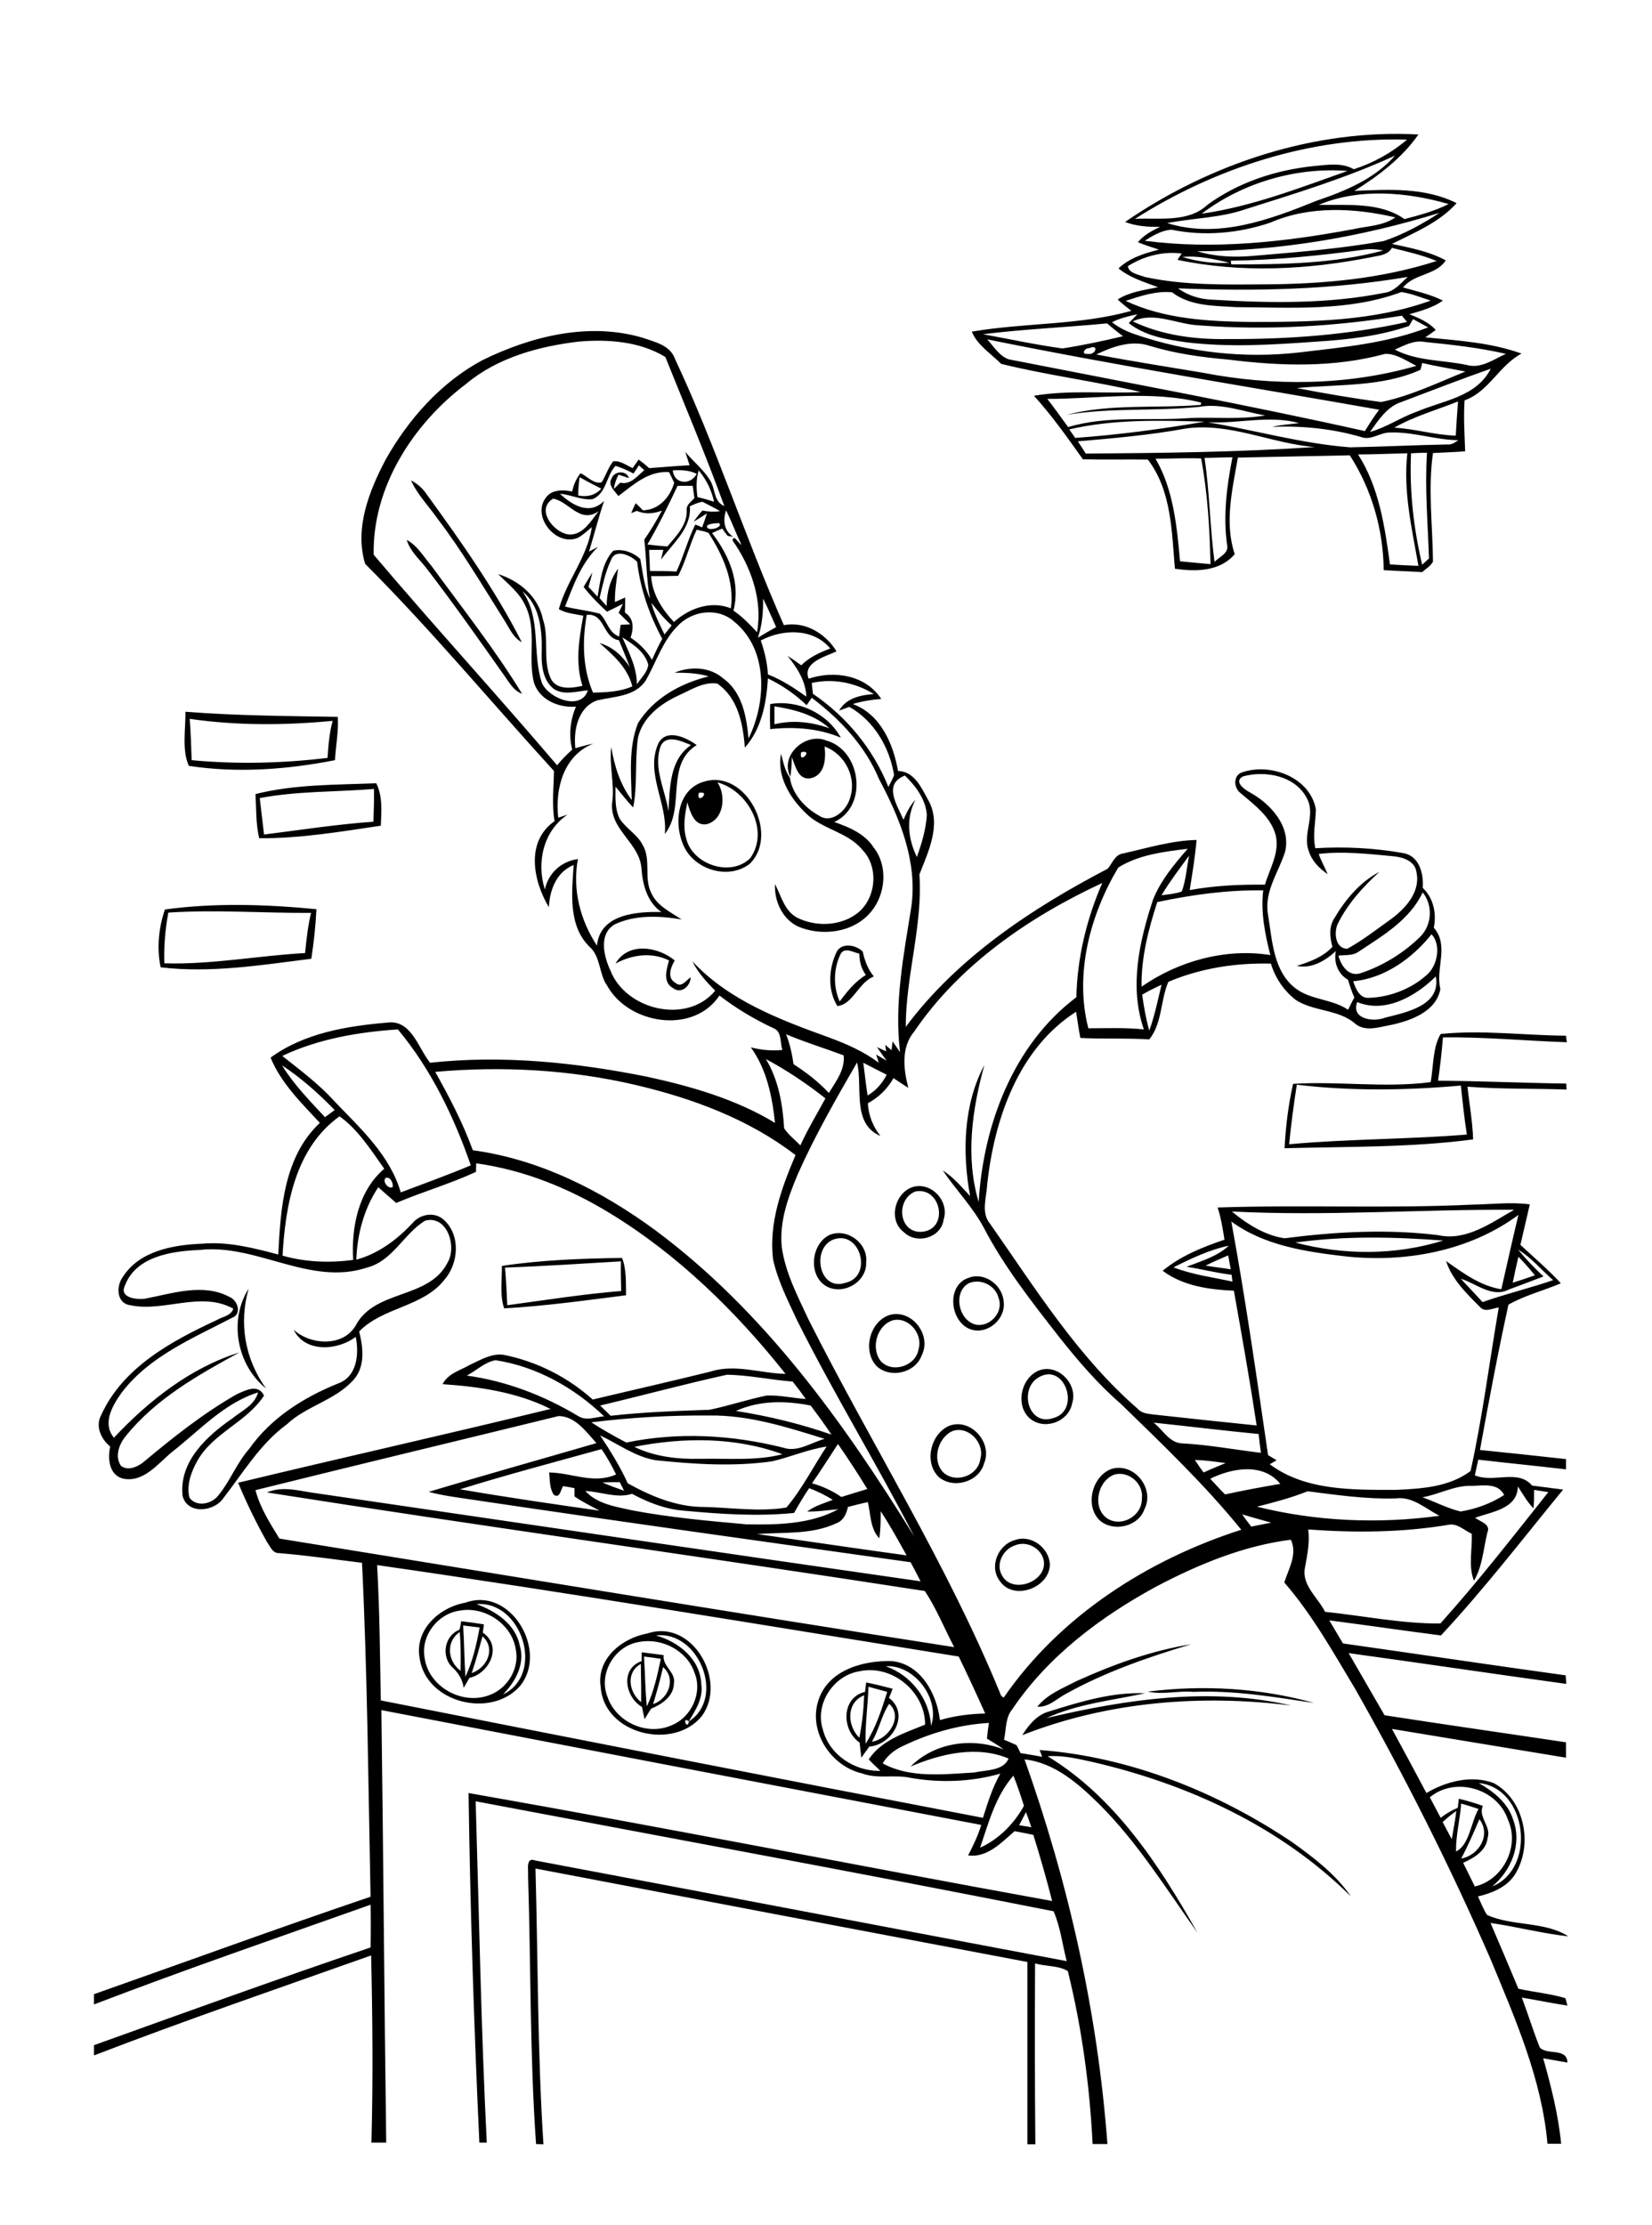 <?xml version="1.0" encoding="utf-8"?>
<!-- Generator: Adobe Illustrator 21.0.2, SVG Export Plug-In . SVG Version: 6.00 Build 0)  -->
<svg version="1.2" baseProfile="tiny" id="Layer_1" xmlns="http://www.w3.org/2000/svg" xmlns:xlink="http://www.w3.org/1999/xlink"
	 x="0px" y="0px" viewBox="0 0 580 781" overflow="scroll" xml:space="preserve">
<path d="M368.6,600.6c10.8-3.4,22.1-6.8,33.4-6.3c-11.6,2.5-23.7,3.7-34.6,8.7c28-6.6,57.5-11,86-4.4c-31.8-4-64.5-1.4-94.5,10.4
	C361.2,605.4,364.1,601.7,368.6,600.6 M403,593.7c19.4-2.4,39.5-1.3,58.4,4c-14-2.1-28.1-4.5-42.4-3.9
	C413.7,593.3,408.2,594.9,403,593.7 M306.1,611.3c5.9-0.9,11.1-8.8,6.1-13.3C309.7,601.5,308.6,607.2,306.1,611.3 M301.7,609.9
	c1-4.9,1.5-9.9,1.7-14.9C297,597.5,297.4,605.7,301.7,609.9 M304.9,592c-0.2,6.7-1.2,13.3-1,20c3.6-5.6,5.6-11.9,7.6-18.2
	C309.3,593.2,307.1,592.6,304.9,592 M304.1,590.5c3.1,0.6,6.2,1.4,9.3,2.2c-0.4,1.1-0.8,2.1-1.3,3.2c7.5,5.7,1.2,16.5-6.9,17.1
	c-0.9,1.3-1.9,2.6-2.8,3.9c-0.2-1.8-0.4-3.6-0.6-5.3c-6.4-4.4-6.5-15.8,1.9-17.8C303.8,593,304,591.3,304.1,590.5 M232.8,585.1
	c-1,4.4-2.2,8.7-3.5,13C234.7,596.3,237.5,589.2,232.8,585.1 M225.1,597.4c0.1-4.5-0.1-8.9-0.1-13.4
	C219.6,586.9,220.8,594.1,225.1,597.4 M226.1,581.4c0.4,5.8,0.4,11.7,1,17.5c2.5-5.3,3.7-11,4.9-16.7
	C230,581.9,228.1,581.6,226.1,581.4 M225.3,579.9c2.6,0.3,5.1,0.7,7.7,1c-0.5,4,4.4,6,3.6,10c-0.1,4.5-4.3,7.3-8,8.8
	c-0.8,1.2-1.5,2.4-2.3,3.7c-0.3-1.4-0.6-2.9-0.9-4.3c-6-3.5-7.7-13.5-0.1-16.1C225.2,582.2,225.3,580.6,225.3,579.9 M378,590
	c12.8-5.8,26.3-10.7,40.2-12.9c-15.1,4.5-30.1,9.7-43.8,17.3c-3.3,1.7-6.2,4.9-10.2,4.6C367.7,594.6,373.2,592.5,378,590
	 M241.9,604.2C239.3,602.1,241.1,607.5,241.9,604.2 M224.3,576.3c-8.6,1.4-14.3,11.2-11,19.3c3,8.8,13.8,13.7,22.3,10
	c7.1-2.7,11.2-11.5,8.2-18.6C241.2,579.3,232.3,574.7,224.3,576.3 M230.3,574c7.9,2.2,15.6,8.3,15.9,17c0.8,5-2,9.2-4.4,13.2
	C254.9,595.9,245.3,572.2,230.3,574 M227.3,573.3c15.8-5.3,28.2,16.7,19.1,29c-10,12.3-34.4,6.3-35.5-10.2
	C209.3,582.2,218.4,574.9,227.3,573.3 M169.4,574.3c-1.2,4.3-2.3,8.6-3.8,12.9C171,585.4,174.2,578.6,169.4,574.3 M161.7,586.4
	c0.1-4.5,0.1-9.1-0.3-13.6C156.4,576.2,157.2,583.1,161.7,586.4 M162.6,570.5c0.4,6,0.4,12,0.8,18c2.6-5.5,3.9-11.4,5-17.3
	C166.5,571,164.5,570.7,162.6,570.5 M161.9,569c2.7,0.3,5.3,0.7,8,1.1c-0.1,0.7-0.3,2.2-0.4,2.9c7,4.7,2.4,14.3-4.7,15.9
	c-0.7,1.2-1.3,2.3-2,3.5c-0.4-2.9-1.9-5.4-4.1-7.3c-3.9-3.9-2.6-11.1,2.6-13.1C161.6,571,161.8,570,161.9,569 M161.3,565.3
	c-7.7,1.1-13.7,8.9-12.2,16.7c1.5,10.2,13.4,16.6,22.8,12.9c6.3-2.3,10.5-9.3,9.2-15.9C179.8,570,170.1,563.6,161.3,565.3
	 M167.3,563c6.8,2.5,13.7,7,15.2,14.6c1.9,6.4-1.5,12.6-5.9,17.1C191.5,587.6,183.2,561.7,167.3,563 M163.4,562.5
	c15.9-5.8,29.1,16.8,19.3,29.1c-10.1,11.8-33.3,6.1-35.4-9.8C145.6,571.9,154.3,564.1,163.4,562.5 M356.3,542.4
	c-4.2,1.4-6.9,6.7-4.4,10.7c3.6,6.4,15.5,2.1,14.6-5.1C365.8,543.4,360.5,540.6,356.3,542.4 M356.4,540.5c5.6-2,11.9,2.7,12.2,8.5
	c0,8.2-12.6,13-17.5,6C347.1,549.9,350.4,542.1,356.4,540.5 M391.4,517.5c-6.1,2-8.2,12-2.4,15.6c5.1,2.9,12-1.2,11.9-7.1
	C401.6,520.8,396.4,516.2,391.4,517.5 M390.4,515.5c7.9-2.2,15.1,7,11.4,14.2c-2.1,6.1-10.8,8.1-15.6,4
	C380.7,528.6,383.4,517.9,390.4,515.5 M334.3,502.3c-5.1,2.4-7.2,10.3-3.1,14.5c4.4,4,12.3,1.1,13-4.8
	C345.8,506.4,339.9,500.2,334.3,502.3 M333.3,500.4c7.5-2.8,15.3,5.9,12.2,13.2c-1.8,6.6-10.8,9.1-15.9,4.8
	C324.3,513.3,326.7,503.2,333.3,500.4 M364.5,483.5c-6.8,4.1-3.5,17.2,5.3,14.2C379.6,495.1,373.9,477.8,364.5,483.5 M364.3,481.2
	c6.8-3.1,14.4,4.5,12.1,11.4c-1.2,6.3-9.4,9.4-14.5,5.5C356.4,493.8,358.2,484.1,364.3,481.2 M313.4,463.4
	c-5.6,1.8-7.8,9.9-4.1,14.4c4.1,4.3,12.3,1.6,13.2-4.3C324.1,468.2,319,462,313.4,463.4 M312.4,461.5c7.8-2.1,14.8,7.1,11.2,14.2
	c-2.3,6.3-11.2,8.2-15.9,3.7C302.7,474,305.4,463.7,312.4,461.5 M93.4,487.3c-10.2-8.1-13.2-23.9-6.1-35
	C83.8,464.3,86,477.1,93.4,487.3 M340.3,450.3c-6,3-3.8,13.7,2.8,14.7c4.9,0.5,9.3-4.8,7.5-9.4C349.5,451.1,344.4,448.7,340.3,450.3
	 M340.3,448.4c5.6-2,11.8,2.8,12.1,8.6c0.7,5.9-5.5,11.3-11.2,9.7C333.5,464.5,331.9,450.9,340.3,448.4 M177.3,444.9
	c0.4,4.4,0.6,8.8,0.8,13.2c13.3-1.8,26.6-3.9,40-5c-0.1-3.5-0.2-6.9-0.1-10.4C204.4,443.5,190.8,444.4,177.3,444.9 M176.2,444.3
	c13.9-2.1,28.2-2.6,42.2-2.8c1.6,4.1,1.3,8.7,1.4,13.1c-14.2,1.8-28.5,3.8-42.8,4.6C175.4,454.5,176.3,449.2,176.2,444.3
	 M292.2,435.2c-7.4,3.5-4.5,18.2,4.7,15C306.7,448,302,431.1,292.2,435.2 M291.3,433.4c6.2-2.5,13.5,3,12.8,9.6
	c0.3,6.8-7.7,11.6-13.7,8.6C283.6,448,284.6,436.6,291.3,433.4 M321.3,418.2c-7.1,3-5.7,15,2.7,14.1
	C333.3,431.1,330.3,416.3,321.3,418.2 M320.5,416.6c6.5-1.9,12.9,5,10.8,11.4c-0.8,6.4-9.4,8.9-13.9,4.5
	C311.7,428.4,314.1,418.6,320.5,416.6 M455.3,380.7c-1.1,6.9-2,13.9-2.7,20.9c20.8-1.9,41.7-1.7,62.4-3.4
	c-0.9-5.7-1.5-11.5-2.1-17.2C493.7,382.7,474.5,383,455.3,380.7 M505.8,362.9c14.6-1.5,29.4,0.5,44,0.6c0.1,0.6,0.2,1.7,0.3,2.3
	c-14.5-0.5-29-1.9-43.5-1.7c-0.4,5.1-1,10.2-1.7,15.2c15,0.1,30,0.8,45,1c0,0.5,0.1,1.6,0.1,2.1c-11.6-0.4-23.2-0.1-34.8-1
	c0.7,6.2,1.8,12.3,2,18.5c-21.9,2.9-44.2,2.5-66.2,3.1c0.4-7.6,1.3-15.2,3-22.6c16.1-1,32.2,1.5,48.3-0.6
	C503.3,374.2,503,367.5,505.8,362.9 M216.1,338.2c4.4-7.7,14.9-6,20.8-1.1c-1.4,2.4-2.9,6.1,0.3,7.9c2.1,1.8,3.7-1,5.3-2
	c-0.1,3.1-3.3,6-6.2,3.8c-3.7-2-2.3-6.6-1.4-9.7C228.9,334.1,221.9,335,216.1,338.2 M295.1,334.9c-2.5,5.1-2.6,11.4-0.3,16.6
	c2.6-3.5,5.4-7,9.2-9.3c-1.6-2.2-2.3-4.8-2.3-7.5C299.6,334.3,296.5,332.2,295.1,334.9 M293.5,334.6c1.5-4,7-3.1,9.4-0.6
	c0.7,3.2,1.8,6.2,3.9,8.7c-5.4,2.1-7.3,9.8-12.8,10.4C290.6,347.7,290.9,340.3,293.5,334.6 M59.1,320.3c-1.1,5.9-1.6,11.9-1.4,17.8
	c16.6,0.5,32.9-2.7,49.4-3.6c0.5-4.8,1-9.5,2.1-14.1C92.5,320.5,75.8,319.2,59.1,320.3 M57.9,319.2c17.6-2.4,35.6-1.8,53.2-0.1
	c-0.3,5.8-0.9,11.6-1.8,17.4c-17.5,2.2-35.3,5.1-52.9,3C55,332.8,55.7,325.6,57.9,319.2 M91.2,280.1c0.5,4.3,1,8.5,1.5,12.8
	c12.8-1.6,25.5-3.6,38.4-4.5c0.1-3.9,0.3-7.7,0.2-11.5C117.9,278,104.4,277.6,91.2,280.1 M89.7,278.7c13.9-3.5,28.2-3.2,42.4-3.8
	c2.3,4.6,1.8,9.9,1.6,14.9c-14.1,2.1-28.4,4.5-42.7,4.4C89.8,289.2,90,283.9,89.7,278.7 M245.3,278.3
	C244.4,282.9,250,277.3,245.3,278.3 M251.9,274.6c3.1,4.6,2.3,13.2-3.9,14.7c-4.4,0.6-5.7-4.5-6.7-7.7c-0.8,4.1-1.6,8.4-0.4,12.6
	c2.1,9.2,15.6,13.8,22.5,7C270.3,291.5,262.6,277.5,251.9,274.6 M247.3,274.3c14.6-4.4,26.5,18.6,15.9,28.9
	c-7.4,5.7-19.3,2.1-23.1-6.2C236.4,289.2,237.7,276.9,247.3,274.3 M281.3,264C280.2,268.6,285.9,263,281.3,264 M277.5,272.6
	c-3.9-7.5,5.4-15.7,12.6-12.7c12.3,3.4,14.8,23.1,2.8,28.6c5.2,1.8,10.7,4.1,13.8,8.9c5.1,6.4,4.3,16.3-0.8,22.5
	c-6.1,7.5-17.4,8.9-25.9,5.2c-5.4-2.7-8.2-8.9-7.9-14.8c2.2,4.2,3.3,9.4,7.8,11.8c6.3,3.1,14.4,3,20.3-1c7.3-4.8,8.7-16.5,2.6-22.8
	c-5.2-6.4-14.3-7.2-20-13c-5.5-5.3-10.1-12.9-8.6-20.8c0.8,2.9,1.3,5.9,3.1,8.4c0.9,5.9,5.3,10.6,10.3,13.4
	c4.3,2.9,9.4-1.7,10.7-5.8c2.7-7.4-1.5-15.8-8.8-18.5c0.5,4.1,0.2,9.9-4.7,11.1c-4.5,1-5.6-4.3-6.8-7.4
	C278,268,277.8,270.3,277.5,272.6 M231.9,262c-2.6,7.5,1.6,15.2,2.8,22.7c0.5-8.2,0.3-18,7.9-23.2
	C239.4,260.2,233.8,257.5,231.9,262 M231.1,261c2.8-5.5,9.8-2.2,13.5,0.5c-11.2,6.9-3.8,22.1-11.2,31.2
	C234.5,282,226.5,271.5,231.1,261 M66.6,252.3c0.4,4.8,0.5,9.7,0.7,14.5c15.9,1.5,31.9,1.1,47.7-0.8c0.3-4.4,0.6-8.7,1.8-13
	C100,254.6,83.2,254.7,66.6,252.3 M65.1,249.8c17.8,1.4,35.6,1.5,53.5,1.8c0.3,5.1-0.7,10.1-1,15.2c-16.8,3.3-34.3,4.6-51.3,2
	C63.8,263.3,65.2,255.9,65.1,249.8 M271.9,247.9c0,2.1,0,4.2,0,6.3c6.5-1.6,13.1-0.8,19.3,1.4C285.9,250.8,278.8,249,271.9,247.9
	 M270.4,247.1c9.7-1.6,20,3.1,24.8,11.8c-7.8-3.3-16.4-3.9-24.8-3C270.3,253,270.3,250,270.4,247.1 M142.8,189.5
	c3.8,2,5.9,5.9,8.6,9c10.8,14.8,22.3,29.3,31.9,45c-2.8-1-4.3-3.6-5.9-5.9c-9.1-12.9-18.1-25.7-27.7-38.2
	C147.2,196.2,144,193.5,142.8,189.5 M144.3,168.6c1.9,1,3.7,2.4,5,4.2c12.3,16.9,24.5,34.1,33.9,52.6c-3-1.6-4.3-4.8-6-7.5
	c-7.6-12-14.8-24.3-23.4-35.6C150.6,177.7,146.6,173.7,144.3,168.6 M519.4,638.5c-2,4.7-4,9.3-6.4,13.8
	C519.2,651.2,523.6,644,519.4,638.5 M357.8,640.6c1.4,0.2,2.9,0.5,4.3,0.7c-0.6-1.8-1.2-3.5-1.9-5.3
	C359.4,637.6,358.6,639.1,357.8,640.6 M506.5,639.5c1.1,2,2.1,4,3.2,6c0.6-3.3,1.2-6.6,1.6-9.9C509.6,636.8,508,638.1,506.5,639.5
	 M513,633c-0.4,5.6-1.9,11.2-1.8,16.8c4.7-2.2,5.2-10.2,7.9-14.9C517.1,634.2,515.1,633.6,513,633 M502,630.8
	c1.3,2.4,2.5,4.8,3.8,7.2c1.8-1.4,3.8-2.6,6-3.5c0.1-0.8,0.3-2.4,0.4-3.2c2.8,0.7,5.6,1.5,8.4,2.5c-1.7,4,3,7.2,1.7,11.2
	c-0.5,4.6-4.8,7.1-8.6,8.8c1.4,2.8,2.7,5.5,4.1,8.3c10-2.3,15.9-14.2,11.6-23.5C525.7,627.7,510.9,623.4,502,630.8 M519.2,625.8
	c5.2,3,10.3,7,12.1,13c3.1,8.5-0.7,17.7-7.4,23.3C539.6,655.7,536.2,627.5,519.2,625.8 M344.1,648.5c6.6-3,11.9-8.4,15.4-14.7
	c-1.1-3.5-2.3-7.1-3.7-10.6C349.5,630.4,347.1,639.7,344.1,648.5 M316.8,612.9c-2.8,1.3-5.3,3.3-6.9,6c9.7,5.3,21.5,3.8,32.1,3.2
	c4-0.9,10.3-0.5,12.1-4.9c-11.2-4.7-23.7-1.7-34.4,2.8c8.5-8.5,21.6-10.3,32.7-6c-1.9-1.4-3.9-2.6-5.9-3.8c0.2-1.9,0.4-3.7,0.7-5.5
	C336.6,605.3,326.3,608.3,316.8,612.9 M301.6,586.6c-9.1,1.5-15.6,11.6-12.7,20.4c2.2,8.9,11.3,14.8,20.2,14.5
	c-1.4-1.3-2.8-2.6-4.1-4c4.5-6.8,12.7-9.3,19.8-12.2C324.8,593.7,313.1,584,301.6,586.6 M311,584.8c8.9,3.2,15.3,11.4,15.9,20.9
	C330.1,596.4,321.2,584.2,311,584.8 M132.4,549.3c0.9,15.8,1,31.7,1.3,47.5c70.4,13.9,140.9,27.7,211.4,41.2
	c1.7-5.3,3.3-10.6,6.1-15.5c-10.2,2.9-21,3.3-31.4,1.5c-5.7-1.3-11.6,0.5-17.2-1.6c-11.1-2.6-19.1-15.1-15.1-26.1
	c3.6-10.3,15.8-13.6,25.6-13.3c10.2,1,15.8,11.5,16.9,20.7c5.2-1.5,10.5-2.2,15.9-2.3c-3-6.7-6.1-13.4-9.3-20
	C268.6,570.5,200.6,559.1,132.4,549.3 M436.1,531.5c1,1.4,2.1,2.9,3.2,4.3c2.3-0.5,4.7-0.9,7-1.4
	C442.9,533.5,439.5,532.5,436.1,531.5 M297.7,528.9c-0.5,2.4-1.6,4.8-4,5.7c-8.7,4.1-18.6,3.1-27.9,3.8c17.5,2.5,35,5.1,52.5,7.5
	c-2.9-5.2-5.8-10.5-9.1-15.5c0,3.2,0,6.4-0.5,9.5c-3.2-3.4-3-8.4-4-12.7C302.3,527.7,300,528.3,297.7,528.9 M441.3,528.8
	c20.8,5.2,42.8,6.1,64.1,3.2c-4.9-2.5-9.5-6.9-15.4-6.1c-10.4,0.3-20.6-1.2-30.9-2.5C453.3,525.7,447.3,527.3,441.3,528.8
	 M205.5,523.3c4.2,4.6,10.7,5.5,16.5,6.8c13.2,2.5,26.7,3.7,40.1,4.9c10.8,0.2,22.5,0,32.2-5.3c-3.6,0.3-7.3,0.9-10.9,0.8
	c2.7-2,5.9-2.9,9-4.1c-2.6-1.6-5.4-3-8.3-4.1c-1.9,2.8-3.7,5.8-5.3,8.7c-12.9,1.3-25.9,0.4-38.8-0.8c-6.4-0.5-12.5-2.9-18.1-5.9
	C216.4,526,210.9,523.5,205.5,523.3 M532.9,521.7c-0.1,7.9-9.3,8.9-15,11c1.8,1.4,5.6,2.2,4.3,5.2c-1.4,5.7-1.7,11.8-4.7,16.9
	c-2.1-5.3-0.5-11-0.8-16.5c-2.5-1.1-4.9-3.6-7.8-3.2c-16.4,2.8-33.1,2.9-49.6,1.7c0.6,4.4-0.3,8.8-1.1,13.2
	c-1.4,6.3,4.5,10.6,7,15.7c13.5,1.4,27,4.2,40.5,4.1c13.3-14.8,25.5-30.5,37.9-46.1c-1.7-0.3-3.3-0.5-5-0.8c0,2.1,0,4.3-0.2,6.5
	C536.2,527.2,534.7,524.4,532.9,521.7 M499.4,525.5c4.5,1.6,8.8,3.9,13.4,5c5.4-0.9,10.7-2.8,15.3-5.8c-2.2-4.3-7.2-3.3-11.2-3.2
	C510.8,521.2,505.3,524.5,499.4,525.5 M211.5,520.3c2.5,1.1,5,2,7.6,2.9c-0.5-1-1-2-1.5-3C215.6,520.2,213.5,520.2,211.5,520.3
	 M424.9,519c1.7,1.8,3.4,3.7,5.2,5.5c6.4-1.4,12.9-2.6,19.4-3.7C443.4,513.3,432.6,515.2,424.9,519 M419.5,512.4c1,1.5,2,3,3.1,4.4
	c2.5-1.2,5.1-2.2,7.7-3.3C426.7,513,423.1,512.5,419.5,512.4 M161.5,522.7c16.3,2.8,32.7,5.2,49,7.5c-3-1.6-6.1-3.1-8.8-5
	c0-0.7,0-2.2,0-2.9c-1.4-0.3-2.7-0.5-4-0.7c-0.9,1.3-1.1,4.5-3.3,3c-1.5-2.3-1.3-5.2-1.6-7.8c8,0.1,15.6,4.2,23.5,0.7
	c-1.5-3.1-3.2-6.1-5.1-8.9C194.6,513.2,177.9,517.6,161.5,522.7 M294.2,506.8c-3,4.6-6,9.3-9.1,13.8c3.6,1,7.1,2.6,10.3,4.8
	c3-0.9,6-1.9,9.1-2.8C301.2,517.2,297.8,512,294.2,506.8 M222.7,507.8c7.2,3.5,15.3,4.4,23.3,4.2c9.6-0.2,19.4,0.8,28.7-1.6
	C258.2,504.3,239.9,504.4,222.7,507.8 M210.7,503.8c3.6,5.4,7,10.9,9.7,16.8c8.1,4.5,17.1,8.3,26.6,8.3c9.7,0.2,19.5,1.8,29.1,0.2
	c5.5-6.5,9.4-14.3,14.1-21.4c-6.6,1-12.7,3.7-19.2,5.2c-13.5,1.9-27.3,1-40.8-0.4C223,511.3,217.1,506.8,210.7,503.8 M405,499.3
	c3.3,2.5,5.6,7.3,10.3,7.3c9.2,0.5,18.2,2.2,27.4,3.3c-0.3-2.2-0.6-4.4-0.8-6.6C429.5,502.1,417.3,500.6,405,499.3 M207.6,499.2
	c4,2.6,8.1,4.9,12.3,7.1c18.2-3.8,37.2-2.7,55.1,1.8c5,1.7,9.8-1.8,14.5-3.1c-13.1-4.1-26.6-8.4-40.5-8.2
	C235.2,496.7,221.3,497.5,207.6,499.2 M89.7,523c1.6,6.2,5.1,11.6,8.4,17c79,12.8,157.9,25.8,236.9,38.1
	c-3.4-6.5-6.2-13.5-10.3-19.7c-76.9-11.9-154.1-22.5-231-34.6c5.9-2.5,12.1-0.3,18.1,0.4c70.5,10.3,140.9,20.7,211.4,30.8
	c-1.1-2.2-2.3-4.5-3.5-6.7c-51.2-7.2-102.4-14.3-153.5-21.9c-5.2-0.8-10.5-1.4-15.7-2.8c19.6-5.9,39.3-11.4,58.9-17.1
	c-3.6-4-7.5-9.5-13.3-9.5C160.6,505.7,125.1,514.2,89.7,523 M258.4,495.2c11.4,1.8,22.6,4.5,33.5,8.3c-2.3-3.5-4.8-6.9-7.3-10.2
	C275.9,491.6,266.8,491.4,258.4,495.2 M210.7,493.3c1.2,1.2,2.5,2.4,3.7,3.6c11.5-1.3,23.1-1.7,34.7-2.1c6.7-1.4,13.3-3.6,20-5
	c4.6-0.2,9.2,0.9,13.8,1.2c-1.5-2.1-3-4.1-4.6-6.1c-7.7-0.6-15.4-2.3-23.1-2.4C240.2,485.8,225.5,489.8,210.7,493.3 M163.9,482.8
	c13.9,1.9,27.1,7,39.1,14.2c2.8,1.8,6.1,0.3,9.1,0.1c-10.4-10-23.7-17.5-38.1-19.7C170.3,478,167.3,481,163.9,482.8 M533.1,441.1
	c-0.7,3-1.4,6.1-2,9.1c2.6-0.8,5.2-1.7,7.8-2.6C537,445.3,535.2,443.2,533.1,441.1 M423.3,444.2c2.9,0.5,5.9,0.8,8.8,1.3
	c-0.3-1.6-0.6-3.3-0.9-4.9C428.5,441.8,425.8,442.9,423.3,444.2 M533,438.6c2.7,3.3,5.7,6.4,8.9,9.4c-4.1,1.6-8.2,3.1-12.2,4.6
	c-5.8,3-11.4-2.1-16.8-3.8c2.5,2.8,5.1,5.4,7.6,8.2c8.2-2.9,16.6-4.9,24.8-7.7C541.1,445.7,537.7,441.4,533,438.6 M412,444.8
	c6.7,2.6,13.8,3.5,20.7,5c-0.1-0.6-0.2-1.8-0.3-2.4c-5.3-0.6-10.5-2-15.8-2.8c5.1-2,10.8-3.6,14.8-7.4
	C424.7,438.6,418.2,441.7,412,444.8 M454.8,436.1c17,4.5,35.1,4.5,51.9-0.7C489.5,434.1,472,433.7,454.8,436.1 M149.3,428.4
	c-7.5,4.5-11.4,14.2-20.5,16.5c-20,6.6-38.7-8.5-58.8-6.2c-9.6,0.4-22.2,2.2-26.1,12.4c-2.2,4.4,4,5.1,7,4.7
	c9.6-1.8,20.4-5.6,29.7-0.6c2.9,1.2,4.4,6,0.9,7.3c-13.8,7.2-29.1,13.5-38.8,26.3c-3.2,4.5-6.9,10.7-2.7,15.8
	c12.1-12.9,26.9-24.6,44-29.9c-14.5,7.9-29.4,16.3-39.9,29.4c-2.3,2.8-3.9,7.1-1.6,10.4c2.4,1.8,5.6,0.4,7.7-1.2
	c10.4-8.7,21.2-17.3,33-24c3.2-1.4,7.4-3.7,9.5,0.5c-6,9.3-17.7,13-23.3,22.7c-2.2,3.9-4,8.6-2.9,13.1c2.4,3.5,7.9,2.3,10.2-0.8
	c4.1-5,6.4-11.3,10.8-16.3c7.6-10.8,19-18,31.1-22.9c6.8-2.4,7.5-10.3,6.3-16.4c-6.3,4.8-17.8,5.7-21.8-2.5c6,5.5,17.6,6.1,21.9-1.7
	c6.8-12.5,25.6-9,32.1-21.8C160.5,437.7,157.1,426.4,149.3,428.4 M471.9,440.9c-13.7-1.6-28.2-3.8-39.6-12.2
	c5,27.2,8.9,54.6,12.9,82c1,0.6,2,1.2,3,1.8c-0.6,0.4-1.8,1.1-2.4,1.4c12.5,9.4,29.4,9,44.4,9c9-0.4,18.6-1,26.1-6.6
	c4.2-18.9,6.6-38.3,9.9-57.4c-2.2,0.2-4.8,1.9-6.6-0.2c-4.7-4.7-9.8-9.6-11.9-16.1c6,4.2,12,8.7,19.4,9.9c2-8.7,3.9-17.4,6-26.1
	C515.8,439.2,493.1,443.3,471.9,440.9 M432.5,425.2c5.3,4.4,11.6,8.4,18.5,9.4c17.8-2.3,35.9-3.3,53.9-1.1
	c9.8,2.2,18.6-4.3,26.7-8.9C498.6,424.4,465.5,426.9,432.5,425.2 M135.3,413.5c-1,1.3,0.9,3.8,2.5,3.2
	C138.3,415.4,136.9,412.6,135.3,413.5 M99.2,440.7c8.1,2.3,16.5,2.6,24.8,1.5c-0.7-11.5,1.8-24.2,10.9-32
	c-4.6-6.5-9.3-13.9-15.7-18.4C103.7,402.9,100.2,422.9,99.2,440.7 M152.8,376.2c5,8.9,9.7,17.9,13.2,27.5
	c23.5,3.2,45.2,14.2,64.1,28.1c38.1,28.3,66.2,67.5,90.9,107.5c-13.2-25.6-28.3-50.2-41.2-76c-3.2-6.9-6.8-13.9-8.4-21.4
	c-1.5-12.7,3-25,7.9-36.5c-16.4-12.6-36.1-19.9-56.1-24.6C200.2,375.4,176.3,374.1,152.8,376.2 M99,373.9
	c4.2,6.8,9.8,12.5,15.1,18.2c1.1-0.8,2.3-1.7,3.4-2.5C111.9,383.8,105.8,378.4,99,373.9 M303.1,373c0.5,3.8,0.9,7.6,1.5,11.5
	c2.9-1.7,5.2-4.3,6.7-7.3C308.5,375.8,305.8,374.4,303.1,373 M268.9,371.7c4.4,7.3,5.9,15.8,6.4,24.3c1.5,2.3,3.8,4,5.7,6
	c2.6-5.7,5.8-11,8.8-16.5C283.2,380.3,276.2,375.6,268.9,371.7 M276,363c1.3,3.4,2.1,6.9,2.6,10.5c4.5,2.9,8.8,6.2,12.4,10.1
	c2.5-4.1,5.7-8.1,5.2-13.2C289.5,367.9,282.6,365.8,276,363 M99.1,370.6c6.2,4.9,12.9,9.9,18.3,15.9c9.1,9.5,19.5,18.9,23.3,32
	c8.2-3.1,16.5-6.1,24.6-9.5c-5.9-17-14-33.8-25.6-47.7C125.9,362.2,111.8,364.6,99.1,370.6 M401,349.1c0.6,4.2,1.3,8.4,2.5,12.6
	c1.9-5.2,3-10.7,4.3-16.1C405.5,346.7,403.2,347.8,401,349.1 M476.5,351.7c-2.2,6,5.6,7.1,9.7,5.5c7.4-1.9,19.8-4.2,17.9-14.5
	C497.1,349.6,486.4,355.8,476.5,351.7 M502.6,327.9c-6.7,8.4-16.5,15.5-27.5,16.5c0.9,2.7,2.3,6.2,5.8,5.8
	c7.3-0.3,14.7-3.2,20.1-8.1C504.8,338.8,506,331.5,502.6,327.9 M499.5,313.2c-4.5,9.6-14,15.2-22.5,20.8c-2,1.5-4.7,1.1-7.1,1.4
	c0.9,3.4,3.5,7.5,7.7,6.2c7.9-2.6,15.2-7.1,21.1-12.9C502.8,324.5,503.1,317.7,499.5,313.2 M406.3,316.6c-3.1,9.6-5.7,19.6-5.5,29.7
	c12.9-9,29.5-13.6,45.2-11.1c-1.9-7.4-3.4-15.1-2.5-22.7C431,312.3,418.6,314,406.3,316.6 M321,362c-4.7,5.6-3.8,13.2-2.1,19.8
	c-1.8-1.1-3.5-2.3-5.2-3.4c-2.1,3.7-5.2,6.8-9,8.8c0.2,4.2,1.8,8.2,4.4,11.5c-10.2-4.4-6.1-17.2-8.2-25.8
	c-7.4,12.8-14.8,25.7-20.8,39.2c-3.4,8.1-6.6,16.8-5.6,25.8c1.3,9,5.6,17.1,9.4,25.3c22.1,43.8,48.5,85.5,67.2,131
	c0.2,0.8,0.6,1.3,1.3,1.6c19.8-28.7,50.6-48.4,83.4-58.9c-12.9-15.9-27.7-30-42.3-44.2c-8.1-7-15-15.1-21.6-23.4
	c-9.6-12.3-19.3-24.6-26.5-38.4c-3.9-7.3-9.8-13.3-14.4-20.1c3.8,2.4,6.6,5.8,9.6,9c-2.8-15.2-2.4-32.1,5-46
	c-4.3,15.6-6.7,32.3-2,48.1c1.6-27,12.1-55.2,34.3-71.9c0.3-13.8,3.6-27.5,9.1-40.1C361.4,321.8,337,338.5,321,362 M407.8,314.2
	c2.4-0.3,4.8-0.5,7.1-1.3c1.5-4,1.7-8.4,2.6-12.6C414.1,304.9,410.7,309.4,407.8,314.2 M392.6,304.5c-9.9,16.6-15.4,37.3-10.5,56.4
	c6.5,0,13-0.3,19.5,0.4c-5.2-15-1.6-30.9,3.2-45.5c2.7-6.8,7.4-12.4,12.2-17.9C408.7,298.9,399.7,300,392.6,304.5 M317.2,287.7
	c1.1-2.5,2.3-5,4.2-7c-3.4,6.6-2.6,13.6,0.5,20.1c1.7-4.8,3.2-9.7,3.5-14.8c-0.4-5.5-3.9-10.1-7.7-13.8
	C309.9,275.2,315,282.6,317.2,287.7 M436.4,272.5c-3.4,1.8,0.5,4.6,2.4,5.6c7.3,4,14.5,11.9,12.4,20.8c-2.3,7.3-7.5,14.1-6,22.2
	c1.5,9,1.8,19.9,9.8,25.9c5.4,4,12.7,3.6,18.3,7.4c0.7-1.4,1.4-2.9,2.2-4.3c-0.9-2-1.6-4.1-2.2-6.2c-3.6-2.1-5.1-6.1-4.3-10.1
	c-3.7,3.4-8.5,6.3-13.7,5.2c4.5-1.4,9.2-3.1,12.5-6.7c-0.9-3.3-1.3-6.9,0.6-9.9c3.9-6.6,9-12.8,15.9-16.4
	c-5.8,5.3-11.2,11.2-14.7,18.4c-1.3,3-0.8,8.5,3.4,8.6c5.5-3,10.4-6.9,15.5-10.5c5.1-3.8,10.3-9.6,8.8-16.4c-0.5-4-4.9-5.3-8.3-5.6
	c-8.6-0.8-17.4-1.8-26-0.8c0.8,2.5,2.2,4.7,3.1,7.1c-2.9-2-5.5-4.6-6.6-8.1c-2.3-6,2.5-12.5-0.6-18.4
	C454.9,272.3,444.3,270.3,436.4,272.5 M285,239.7c0.1,1.3,0.3,2.5,0.4,3.8c11.8,8,21.2,19.4,26.5,32.7c0.7-1.4,1.5-2.7,2-4.2
	c-1.6-9.7-7-19-15.7-23.9c-1.2,0.4-2.4,0.9-3.6,1.3c2.5-4.4,7.6-5.5,12.2-5.8C300.4,239.6,292.5,238,285,239.7 M269.6,238.1
	c-0.5,8.6-2.2,17.7-8.1,24.3c-0.6-8.3-2.4-17.5-9.7-22.5c-4.9-0.7-9.3,2.3-13.6,4.2c-6.3,2.9-12.6,7.7-14.2,14.8
	c-1.2,8.1-0.1,16.5-1.7,24.5c-2.2-2.3-4.2-4.9-6.2-7.3c0,3.8-0.3,7.8,1.5,11.3c2.2,3.4,6.1,5.4,8,9.1c3.1,5.1,0.4,11.6,3,16.8
	c2,4.6,6.8,6.8,10.7,9.4c-7.8-1.3-16.4-1.7-23.6,1.8c-5.6,3.4-3.7,11.2-1.4,16.1c5.4,13.9,26.9,19.1,36.8,7.1
	c-3.1-3.1-6.1-6.4-8-10.3c12.7,13.7,30.7,20.5,47.9,26.7c6.2,2.3,12.2,4.9,17.5,8.9c-0.2-0.7-0.6-2.2-0.9-2.9
	c0.9,0.6,2.8,1.6,3.7,2.2c-1.2-1.6-2.3-3.2-3.4-4.8c0.8,0.4,2.4,1.1,3.2,1.5c-0.1-0.6-0.2-1.7-0.3-2.3c0.5,0.5,1.7,1.4,2.2,1.9
	c0.1-0.8,0.3-2.3,0.4-3.1c0.9,1.3,1.7,2.5,2.6,3.8c-2.1-17.2,1.3-34.3,4-51.3c2.1-15.8-4.1-30.9-11.4-44.6
	c-4.8-11.6-13.7-21-23.6-28.5c-0.6,0.9-1.2,1.7-1.8,2.6C279.2,243.7,274.6,240.5,269.6,238.1 M218.5,223.7
	c2.3,5.3,5.1,10.5,5.1,16.5c1.4-2.2,3.7-4.2,4-6.9C226.4,228.7,222.1,226,218.5,223.7 M267.1,224.8c1.3,3.8,2.3,7.8,2.5,11.9
	c4.9,1.9,9.3,4.8,13.5,7.8c-0.2-5.5-3.3-10.2-6.6-14.3c1.6,1,3.2,2.1,4.8,3.3c2.8-2.8,6.5-4.5,10.2-5.9
	C285.5,220.4,274.8,220.7,267.1,224.8 M206,215.8c-1.6,9.1-1.5,18.7,2.2,27.3c4.7-0.1,9.5-0.3,13.8-2.2c-1.6-6.5-6.7-11-11.5-15.2
	c4.6,1.3,8,4.5,10.6,8.4c-1.2-3.2-2.5-6.3-3.8-9.4C211.5,223.9,212.5,215.1,206,215.8 M237.8,219.8c-5.2,5.3-7.4,12.5-11,18.9
	c-3.7,5.8-11.1,5.7-17.1,7.1c-6.8,2.4-8.4,10.5-7.7,16.8c2.1-0.6,4.1-1.2,6.3-1.6c-10.4,4.1-13.5,15.8-12.3,26
	c1.1-0.4,2.2-0.7,3.3-1.1c-8.6,5.7-11,16.9-8,26.3c1.2-5.8,5.8-9.9,11.6-10.7c-2,10.6,0.8,21.5,6.7,30.4c1-11.1,14-12,22.6-11.8
	c-5-3.5-6.6-9.6-7-15.4c-0.7-8.9-11.1-13.5-10.3-22.8c1-6.6-1.1-13.1-0.3-19.7c1.1,6.6,3.1,13.1,7.2,18.6c-0.2-9-1.2-18.4,2.2-27
	c5.5-8.8,15-14,24.8-16.4c-3.9-1.2-8-1.3-12-1.3c5.6-2.3,12.4-2.1,17.1,2c6.7,4.8,8.2,13.4,8.9,21.1c6.3-12.8,7-31.2-5-41
	C252,213,242.9,214.3,237.8,219.8 M228.7,211.6c1,3.9,2.9,7.5,4.6,11.1c0.8-1.1,1.7-2.1,2.5-3.2
	C233.1,217.1,230.9,214.3,228.7,211.6 M267.9,210.1c0.1,4.6-0.3,9.3-1.8,13.7c2.1-1.3,4.2-2.5,6.4-3.7
	C271,216.8,269.6,213.4,267.9,210.1 M183.4,207.5c6.8,9.6,3.3,21.8,6.9,32.3c2.5,5.4,13.7,9.8,16.1,2.5c-4,0.3-8.5,1.9-12.1-0.6
	c-4-3.3-4.3-8.9-4.1-13.7C190.3,220.7,189.4,212.4,183.4,207.5 M214.5,196.6c-2,4.2-2.9,8.8-4,13.3c0.8,0.9,1.6,1.9,2.5,2.8
	c0-4.7,1.2-9.3,4-13.1c-0.5,3.9-1.2,7.8-1.1,11.7c1.2-0.5,2.4-1.1,3.6-1.6c0,1.8,0,3.5-0.1,5.3c3.2,2,3.1,5.5,2,8.8
	c3,2,5.7,4.6,7.5,7.8c1.1-2.5,2.3-5,3.6-7.4c-4.5-8.4-7.7-17.5-8.8-27C221.6,195,216,192.3,214.5,196.6 M244.6,185.9
	c-2.5,5.3-3.8,11-6.5,16.2c-3.2,0.1-6.3,0.1-9.5,0.1c0.4,6.3,3.8,11.6,8,16.1c5.4-4.8,12.9-7.6,20-4.8c1.3-9.5-2.8-18.6-7.8-26.4
	C247.5,186.4,246,186.3,244.6,185.9 M252.4,183.6c-1.4,0.1-2.9,0.1-4.1,0.8C247.5,187,254.4,185.1,252.4,183.6 M254.9,179.1
	c-1.1,3.5-0.8,7.1,2.5,9.3c-0.5-0.1-1.4-0.2-1.9-0.3c-0.5-0.6-1.5-1.9-1.9-2.6c-1.2,0.5-2.4,1-3.6,1.6c5.9,7.7,10.1,17.3,7.5,27.2
	c3.1,2.1,5.7,4.8,8.3,7.6c2-11.4-2.1-22.9-8.6-32.2c0.3-2.5,2.1,1.1,3.1,1.5C258.4,187.2,256.9,183.1,254.9,179.1 M242.2,177.7
	c0.6,7.8-6,13-10.1,18.7c0.2-1.1,0.5-2.3,0.8-3.4c-1.7,0-3.3,0-5,0c0.1,2.5,0.2,4.9,0.3,7.4c3.1,0,6.2,0,9.3,0.2
	c2.5-5.4,4-11.2,6.6-16.5c0.8,0.3,1.6,0.6,2.4,1c0.6-1.6,1.2-3.3,1.7-4.9c-1.6,1-3.1,2-4.7,2.9c1-1.4,2-2.7,3.1-3.9
	c2,0.4,4.1,0.5,6.2,0.2c-2-1.2-4.1-2.2-6.2-3.3C245.1,176.4,243.6,177,242.2,177.7 M194.2,175c-6.1,3.7-0.2,11.4,4.9,12.5
	c5.3,0.9,8.3-4.6,11.1-8.1C203.6,184,199.8,176,194.2,175 M237.9,170.5c-3.3,7-6.7,13.9-10.6,20.6c2.3,0.3,4.6,0.5,7,0.7
	c3.1-3.7,7-7.5,6.8-12.7c-0.2-2,1.6-3,2.7-4.3c-0.2-1.4-0.4-2.9-0.6-4.3C241.5,170.5,239.7,170.5,237.9,170.5 M203.5,167.5
	c-0.3,2.1-0.5,4.2-0.5,6.4c3,0.6,6,0,8.1-2.4C208.5,170.2,206,168.9,203.5,167.5 M245.3,165.1c-0.9,3.1-0.9,6.3-0.4,9.4
	c2,0.4,3.9,1,5.8,1.6C249.8,172,248,168.3,245.3,165.1 M236.2,165.1c0.5,5,6.4,5.2,8.4,1.2C242,165,239,164.9,236.2,165.1
	 M208,175.2c-3.9,0.4-7.5-1.6-11.4-1.9c4.3,4,10.4,7.7,15.5,2.5c-2,5.9-3.5,11.9-5.3,17.8c0.8-0.4,2.4-1.3,3.2-1.7
	c-5.9,5.7-8.7,13.5-11.6,21c4,1,8.2,1.4,12.2,2.5c2.6,2.4,3,6.7,6.8,8c0.1-1.4,0.3-2.7,0.5-4.1c0.9-0.1,2.6-0.1,3.4-0.2
	c-1.4-1.3-2.7-2.7-4.1-4c0.5-1.1,1-2.1,1.5-3.2c-1.9,1-3.7,1.9-5.6,2.8c-2.9-2.7-5.8-5.6-8.2-8.7c1-1.7,2-3.4,3.1-5.1
	c-0.4,1.7-0.9,3.4-1.4,5.1c1.1,1.1,2.1,2.3,3.2,3.4c1-5.5,1.5-11.8,5.5-16.1c3.3-0.8,7.1,0.6,9.5,2.9c0.9,4.7,1.3,9.6,3.4,13.9
	c-1.3-6.9-1.2-13.8-2-20.7c2.3-3.3,4.3-6.7,6.2-10.2c-2.9,1.1-5.9,1.4-8.8,0.1c-0.5,0.2-1.5,0.6-2,0.8c0.5-1.2,1-2.4,1.6-3.5
	c0.8,0.8,1.7,1.6,2.5,2.5c5.6-0.1,9.6-4.6,11-9.7c-0.6-1.2-1.2-2.5-1.8-3.7c-7.2-0.5-12.5,4.4-17.8,8.4c-1.2-1.7-3.8-3.8-2.4-6.1
	c0.9-2.8,5.3-3,6.1-0.2c-1.2-0.4-2.4-0.8-3.6-1.2c-0.9,1.5-1.4,3.2-1.7,5c0.8-0.7,1.5-1.5,2.3-2.2c3.6,0.9,6-2.4,8.4-4.4
	c-0.5-0.4-1.5-1.3-1.9-1.7c-0.6,1-1.2,1.9-1.9,2.9c-2-1.1-4.1-2-6.3-2.7C212.8,167,212.9,173.3,208,175.2 M163.7,134.7
	c-18.6,14-33,36.2-32.5,60c21.1,24.9,43.2,49,64.4,73.9c1.6-2,3.4-3.8,5.3-5.5c-1.3-5.1-0.7-10.3,1.3-15.1c-6,0.5-12.7-2.3-14.7-8.3
	c-2.3-8.8,1.1-18.6-3-27c-2-4.6-6.1-7.7-9.6-11.2c7.4,2.3,14.1,7.9,15.7,15.8c2.3,6.7-0.1,14,2.6,20.5c1.9,4.5,7.5,3.8,11.3,2.9
	c-2.6-8-1.2-16.5,0.3-24.6c-2.9-0.6-6-0.8-8.6-2.3c2.8-10.1,10-18.2,11.6-28.8c-1.6,1.3-3.1,2.8-5,3.8c-7.6,3.1-16.3-7.6-11.1-14.2
	c2.1-2.9,6.1-2.7,9.2-2.1c0.5-2.4,1.4-4.5,2.9-6.4c2.4,1,4.6,3.9,7.4,3.2c1.5-2.3,2.3-5.2,4.1-7.4c2.5-0.3,4.6,1.4,6.8,2.4
	c0.7-1,1.4-2,2.1-3c1.3,0.9,2.5,1.9,3.7,3c4.7-0.3,9.5-0.8,14.2-1c-0.5-1.5-1-3.1-1.5-4.7c2.8,3.4,6.4,6.2,8.7,10
	c1.9,2.9,1.2,7.5,5,9c-6.4-17.6-13.7-34.9-20.7-52.3c-9-5.5-20.2-6.3-30.5-5.4C189,121.6,174.7,125.5,163.7,134.7 M169.4,126.4
	c17.1-8.4,37.3-13.4,56.1-7.9c4.3,1.5,9.8,2.6,11.5,7.5c14.3,30.5,24.6,62.6,38.2,93.4c7.5-1.4,14.6,2.9,18.5,9.2
	c-3.9,1.9-12,3.8-9.8,9.6c9-3,20-1.3,25.5,7.1c-3.4,0.3-6.8,0.8-10,1.8c9.8,3.6,14.2,14,15.9,23.5c5.8,0.1,8.3,6.1,10.7,10.4
	c4.6,8.4-0.1,17.9-3.2,25.9c1.2,18-4.8,35.5-4.8,53.5c18.2-24.4,44.3-41.6,70.9-55.5c1.7-2,2.6-5.1,5.6-5.4
	c8.5-1.9,16.9-4.5,25.6-4.7c-0.5,5.9-1.5,11.8-2.4,17.6c8.7-1.6,17.6-2,26.4-1.9c1.7-5.7,5.2-11.2,3.8-17.3
	c-1.7-6.5-7.4-10.6-12.3-14.8c-2.5-1.8-2.7-6.2,0.4-7.3c10-3.5,24,1.7,26,13c-0.1,4.5-1.2,9-0.2,13.6c10.3-0.6,20.7-0.1,30.8,1.7
	c5.7,0.9,7.3,7.3,6.9,12.2c3.8,3.6,4.9,9,3.9,14c5.5,6.3,0.5,14.3,2.3,21.5c-1.4,7.9-10.3,11.1-17.2,12.6c-4.1,0.7-9.1,2.6-12.7-0.4
	c-5.8-5.1-14.4-4.2-20.8-8.3c-4.2-3.2-7.3-7.8-8.8-12.8c-12.3-0.3-24.7,1.6-36,6.4c-2.8,6.4-2.1,14.5-6.7,20.2
	c-8.1-0.5-16.2-0.1-24.2-0.5c-0.6-3-1-6.1-1.5-9.2c-20.3,13-28.7,37.7-31.2,60.5c-0.2,4.6-2.3,10,1,13.9
	c15.9,22.7,30.8,46.7,51.9,65c1.5,1.7,3.8,1.7,5.9,2c11.9,1.3,23.9,2.6,35.8,3.8c-2.4-15.8-5.2-31.6-8-47.3c-8.7-0.4-17.8-1.6-25-7
	c6.3-5.2,14-8.3,21.7-10.9c-0.6-3.8-1.2-7.6-2.4-11.3c29.8-1,59.6,0.4,89.3-1c6.8-0.1,13.5-1,20.3-0.1c-1.1,4.8-2.2,9.5-3.3,14.2
	c4.8,4.5,9.8,8.7,14.2,13.5c-6.1,2.6-12.6,4.2-18.4,7.5c-3.7,16.9-6.9,33.9-10,51c10.1,1,20.1,2.1,30.2,3.2c0,0.9,0,2.7,0,3.6
	c-10.3-1.2-20.5-2.2-30.8-3.4c-0.4,1.8-0.8,3.7-1.2,5.5c6.5,2.8,15.2-2.3,20.1,3.6c3.6,0.5,7.3,0.9,10.9,1.4
	c-14.1,17.2-27.7,34.9-42.9,51.2c-13.1-1.7-26.1-3.6-39.2-5.3c1.6,2.7,3.2,5.4,4.8,8.1c26.1,3.7,52.1,7.6,78.2,11.2
	c0,0.8,0.2,2.2,0.2,3c-25.5-3.5-50.9-7.3-76.4-10.8c4.2,7.3,8.4,14.5,12.6,21.8c21.2,3.3,42.4,6.3,63.7,9.5c0,1.8,0,3.6,0,5.4
	c-20.4-3.4-40.7-6.7-61.1-10.1c4.1,7.5,8.1,15,12.1,22.5c6.9-4.1,15.8-6.4,23.6-3.5c10.9,5.9,13.9,21.6,7.6,31.9
	c-2.8,4.6-8.1,6.7-13.1,7.9c1,2.2,1.9,4.5,3.2,6.5c8.8,4,20.4,2.2,28.5,7.5c-9.2-1-18.2-3.4-27.3-4.7c3.3,7.7,6.6,15.4,9.8,23.1
	c5.5,1.2,11.1,1.7,16.5,3.3c0.2,0.6,0.5,1.9,0.7,2.6c-5.3-0.8-10.6-1.9-16-2.8c2.2,5.8,4,11.8,6.3,17.5c2.5,2.8,9.6,0,9.7,5.3
	c-2.9-0.5-5.7-1-8.5-1.5c2.8,9.9,5.3,19.8,6.3,30c-1.6,0-3.2,0-4.8,0c-2-22.7-11.3-43.8-19.9-64.6c-14.2-32.6-30.2-64.4-47.7-95.2
	c-7.7-12.8-15-25.9-24.8-37.2c1.5-4.8,4.7-9.9,2.3-15c-16.6,2.1-32.3,8.6-47,16.3c-19.6,10.6-38.2,24.5-50.8,43.2
	c-2.5,3-2.1,7.1-2.9,10.7c1.5,0.6,2.9,1.2,4.4,1.9c0.5,0.9,0.9,1.8,1.4,2.8c2.5,0.4,5.1,0.8,7.6,1.3c-0.2-0.6-0.7-1.8-0.9-2.4
	c31.8,2.4,62.6,14.8,88.9,32.5c7.5,5.4,15.1,11.2,20.4,18.9c-24.8-24.6-57.5-39.6-91.2-47.3c-5-1.1-10.1-2.3-15.3-1.9
	c23.6,14.3,39.3,38.3,52.6,61.9c-10.9-15.3-20.9-31.5-34.3-44.9c-7.3-7.2-15.8-14.8-26.4-15.9c15.5,43.5,25.7,89,29.1,135
	c-1.7,0-3.5,0-5.2,0c-1-20.4-3.8-40.9-8.7-60.7c-3.2-2-7.8-1.6-11.5-2.7c-0.1,21.2-0.1,42.3,0.1,63.5c-0.7,0-2.1,0-2.8,0
	c0-21.3,0-42.7,0-64c-57.6-10.9-115.1-21.8-172.7-32.8c0.9,32.3,0.7,64.6,2.8,96.8c-0.7,0-2-0.1-2.6-0.1c-2.2-31.3-1.8-62.7-2.8-94
	c0.2-2.1-1-6.9,2.6-5.5c62.2,11.7,124.3,23.6,186.5,35.3c-1.5-5.8-2.2-12-4.6-17.5C302.2,657.4,234.6,645,167,632.2
	c1.2,39.9,1.9,79.9,3.9,119.8c-0.7,0-2,0-2.6,0c-1.9-40.8-3.2-81.8-3.8-122.7c68.4,12,136.5,25.5,204.9,37.9
	c-2-7.8-4.2-15.5-6.6-23.2c-2.2-0.5-4.4-0.9-6.6-1.3c-4.6,4-9.6,9.4-16.3,8.5c1.8-3.5,3.5-7,4.6-10.7
	c-70.2-13.4-140.4-26.8-210.6-40.3c0.7,50.6,1,101.2,1.7,151.8c-1.7,0-3.5,0-5.2,0c0.6-21.9,0.4-43.8-0.1-65.7
	C97.9,697.8,65.2,709,33,721.4c0-0.9,0-2.7,0-3.6c32.3-11.6,64.6-23.3,97.1-34.3c0.1-5,0.1-10,0-15c-32.4,11.5-65,22.7-97.1,35
	c0-0.9,0-2.7,0-3.6c32.4-11.4,64.6-23.2,97.1-34.2c-0.8-39.1-1.1-78.2-3-117.2c-9.7-1.2-19.4-2.6-29.1-3.4c-2.3,0.1-3.1-2.3-4.2-3.8
	c-3.8-6.7-7.2-13.7-10.2-20.9c36.5-8.8,73.2-17,109.7-25.9c-11.8-5.9-24.9-7.8-37.9-8.7c1.9-3.8,6.2-4.8,9.6-6.8
	c3.7-1.7,7.6-4.1,11.8-3.5c11.6,2.3,22.5,7.8,31.3,15.7c13.8-3.3,27.6-6.4,41.3-9.8c8.6-2.8,17.6,0.6,26.4,0.8
	c-17.3-21.8-37.6-41.7-61.5-56.3c-14.4-8.8-30.3-15.3-47.1-17.6c0,0.8-0.1,2.2-0.1,3c-9.1,4.2-18.8,7-28,10.9
	c-2.1-1.8-4.2-3.7-6.3-5.5c-5,7.5-7.4,16.5-7.7,25.4c7.8-2.1,14.4-7.1,19.8-12.9c2.7-3.2,7.9-4,11-1c5.9,5.4,5.1,15.3,0.1,21
	c-7.6,9.6-21.5,9.5-29.9,18.1c1.4,5.6,2.2,12.4-2,17c-6.4,7.2-16.5,9.1-23.4,15.6c-9.3,6.8-15.3,16.9-22.2,25.8
	c-3.2,4.9-12.7,6-14.4-0.7c-1.3-12,8.5-21,17.5-27.2c3.3-2.7,7.8-4.6,9-9.1c-11.9,3.7-20.6,13.4-30.2,20.9c-5,4.1-10.1,11-17.4,9.3
	c-4.8-1.4-5.2-7.1-4.3-11.2c-3.2-2.6-5.3-7.1-3.2-11c7.6-16.8,24.7-26,40.6-33.4c2-1.2,5.1-1.5,5.8-4c-11.4-6.3-24.3,1.3-36.1-1.2
	c-4.9-0.6-5.1-6.6-2.7-9.9C49,438.9,61,436.9,71,436.5c9.1-0.8,18,1.5,26.7,3.8c0.8-16.2,2-34.4,14.6-46.2
	c-6.5-7-13.6-13.9-17.3-22.9c11.7-8.6,26.8-11.1,41-12.3c8.4-1.1,10.8,8.9,15,14.1c25.4-2.8,51.2-0.1,76.2,4.9
	c15.6,3.4,31.2,7.9,44.9,16.2c-1-9.3-2.9-18.8-8.5-26.5c3.6,0.9,7.3,1.3,11.1,0.9c-0.9-2.6-0.1-6.6-3.3-7.7
	c-6.6-3.1-13-6.9-18.8-11.4c-9.2,13.8-31.9,10.1-39.4-3.4c-3-4.2-2.2-10.2-6.3-13.8c-7.5-7.4-6.1-19-5.5-28.6
	c-6,2.4-8.4,8.7-8.7,14.8c-5.5-9.2-8.3-23,2-30.2c-1-5.8-0.3-11.8-0.2-17.6c-22.1-24.2-43.1-49.5-66.3-72.7
	c-3.8-12.5,1.4-25.6,7.2-36.6C143.4,147.1,154.8,134.2,169.4,126.4 M422.9,160.7c1.8,12.1,1.9,24.4,3.5,36.5c1.7-1.8,5.2-3,4.4-6.1
	c-1.4-10.2-0.1-20.5,1.9-30.6C429.4,160.5,426.2,160.7,422.9,160.7 M405.7,161c6.3,10.8,7.5,23.8,8.6,36c3.5,0.3,7.1,0.7,10.7,1
	c-0.3-12.4-1-24.9-3.3-37.1C416.3,160.7,411,161,405.7,161 M495.4,159.1c-0.6,13.2,0.9,26.3,3.9,39.1c0.8-0.7,1.6-1.5,2.4-2.2
	c-0.4-12.4-1.5-24.8-0.7-37.1C499.1,158.9,497.3,159,495.4,159.1 M476.8,159.5c7.4,11.5,9.4,25.4,11.2,38.6c3.3,0.2,6.7,0.4,10,0.5
	c-2.3-13.1-5.4-26.1-3.9-39.5C488.4,159.2,482.6,159.5,476.8,159.5 M416.3,150.4c-12.5,2.3-25.2,3.4-37.9,4.5
	c0.9,1.4,1.9,2.8,2.8,4.3c26.8-0.2,53.7-0.5,80.4-2.3C446.4,155.7,431.8,148.2,416.3,150.4 M375.4,150.7c0.7,1,1.4,2,2.1,3
	c15.2-1.1,30.4-3.1,45.4-5.7C407.1,147.5,391,147.1,375.4,150.7 M424,148.2c16.7,2.8,33.1,7.5,50,8.8c11.3-0.2,22.7-0.8,34.1-1
	c1.5,0.2,2.7-0.7,3.9-1.5c-8.1-0.1-15.9-3-23.9-2.7c-3.5-0.1-6.7,2.9-10.2,1.6c-10.2-3-20.8-4-31.3-3.6c3.1-0.7,6.3-0.9,9.5-1.3
	C445.6,145.6,434.6,148.8,424,148.2 M489.5,150.1c7.3,0.4,14.3,2.6,21.6,2.8c0.2-4,0.5-8,0.8-12
	C504.4,143.9,496.5,146.1,489.5,150.1 M367.7,140c2.5,3.2,4.9,6.6,7.3,9.9c14-4.2,28.7-2.1,43.1-3.2c8.7-0.3,17.5,0.6,26.1-0.9
	c-7.7-1.3-15.3-4.4-23.2-3c-15.5,1.6-31.1,0.2-46.5,2.8c15.2-4,31.4-2.2,47.1-3.5l0.1-0.8C404,136.9,385.6,140,367.7,140 M492,141.1
	c-5,1.6-8.1,6.4-11,10.5c5.8-1.6,10.7-5.1,16.4-7.1c9.3-4,20.9-5.1,26-15.1C512.9,133.1,502.5,137.1,492,141.1 M499.3,127.4
	c-0.1,0.6-0.4,1.8-0.6,2.4c-13.5,6.1-28.9,5-43.4,6.4c9.8,1.9,19.7,3.6,29.6,4.9c10.3-2.1,19.9-6.8,29.6-10.7
	C509.5,129.4,504.4,128.6,499.3,127.4 M382.4,122.2c-1.6-0.1-3,2.3-0.5,2C384.7,124.8,386,120.6,382.4,122.2 M489.7,122.7
	c7.8,4.1,16.8,3.6,25.3,5.4c5,1.4,9.4-2,13.7-3.9c-9.4-2.2-19-3.2-28.6-4.2C496.3,119.3,493,121.3,489.7,122.7 M384.9,124.4
	c12.4,2.4,24.8,4.3,37.3,6.4c24.7,4.8,50.8,4.6,75.1-2.4c-3.5-1.7-7-4.3-11-4.2c-17.9,4.9-36.8,4.3-55.1,2
	c-9.3-0.8-18.6-2.1-27.5-4.8C397.3,119.2,390.5,121.7,384.9,124.4 M346.6,119.1c2.3,2.5,4.2,5.8,7.5,7
	c41.7,8.2,83.5,15.9,125.1,25.2c1.6-2.6,3.2-5.1,5-7.5C438.3,135.7,392.2,128.4,346.6,119.1 M345.1,117.3c9.3,1.7,18.5,3.7,27.9,5
	c7.1-1.1,14.2-2.6,21.3-4.3c-1.9-1.4-3.8-2.9-5.6-4.5C374.2,114.9,359.6,115.5,345.1,117.3 M397.7,112.8c10.3,4.9,22,6.4,33.3,6.2
	c21.1,0.1,42.3-1.4,63-6c-0.6-0.7-1.2-1.5-1.8-2.2c-23.4,3.8-47.4,5.2-71.1,3.4C413.2,113.9,405.3,109.2,397.7,112.8 M390.4,113.1
	c2.4,1.9,5.3,3.3,8.3,4.3c18.4,6.3,38.1,8.5,57.4,6.3c15.2-1.8,30.9-3.2,45.3-8.8c-1.8-1-3.5-1.9-5.3-2.9c-0.3,0.6-1.1,1.8-1.4,2.4
	c-10.5,3.6-21.5,4.8-32.5,5.5c-15.3,1.1-30.7,2.1-46,0.2c-6.9-1-14.3-2.2-19.9-6.7c0.8-0.8,2.3-2.3,3-3.1
	C396.1,111,393.1,111.7,390.4,113.1 M395.2,105.6c13.6,6.4,29,7.2,43.8,7.4c21.2,0,43.1-0.2,63.3-7.5c-3.4-1.1-6.8-2.5-10.3-3
	c-18.5,6.9-38.7,5.4-58,5.3c-7.7-0.5-16.1-0.3-22.5-5.2C406,102,400.4,103.9,395.2,105.6 M413.6,101.2c3.6,2.6,7.9,3.9,12.4,4
	c20,1.2,40.2,1.5,59.9-2.4c3.6-0.4,5.9-3.4,8.3-5.6C467.6,101.7,440.5,102.3,413.6,101.2 M415.1,90.2c5.4,1.6,11,2.4,16.6,2
	C426.3,91,420.7,89.6,415.1,90.2 M432.1,91.5l0.2,1.3c17.8,0,36.1-0.2,53.4-4.9c-2.2-0.4-4.4-0.6-6.6-0.3
	C463.5,89.7,447.9,91.3,432.1,91.5 M488.7,87c-1.6,2.7-4.8,2.7-7.4,3.3c-22.3,4.4-45.6,5.6-67.9,0.9c0.4-0.6,1.1-1.7,1.5-2.2
	c-6.5-0.9-13.4,0.9-18.9,4.4c0.2,2.5,3.9,3,5.9,3.8c13.8,3,28.1,2.7,42.1,2.6c20.4-0.1,40.9-1.9,60.4-8.2
	C499.3,89.5,494,88.3,488.7,87 M420.3,88.2c6.4,1.9,13.1,2.2,19.7,1.6c15.3-1.3,30.7-2.5,45.8-5.2c6.9-2.3,13.5-5.9,19.6-9.9
	C477.9,83.2,449.2,88.1,420.3,88.2 M446.1,78.1c-11.1,3.8-23.4,4.9-34.9,2.5c-3.4,0.3-6.5,2.1-9.3,3.9c24.5,3.2,49.3,0.4,73.4-4.1
	c4.9-1.1,10.3-1.1,14.6-4.1C475.7,73,459.9,72.1,446.1,78.1 M463,71.9c10,0.2,21.5-1.1,30.1,5c5.3-1.4,10.6-2.8,15.5-5.3
	C493.9,67.4,477.2,65.9,463,71.9 M421.9,75c17.6-2.5,34.5-9.1,51.2-15C455,58.6,436.3,64.1,421.9,75 M437.4,73.4
	c-8.9,3.1-18.4,3.1-27.6,4.9c17.9,5.6,36-1.2,52.6-7.9c10-3.4,20.2-7.6,27.4-15.8C472.9,62.4,455.1,67.8,437.4,73.4 M398.5,76.8
	c8.5-0.4,18.7,1.4,25.4-4.9c10.8-7.9,23.9-12.2,37.2-13.6c4.7-0.4,9.9-1.4,14.2,1.1c6.8-2.2,13.2-5.7,18.7-10.4
	C460.3,48,426.7,58.9,398.5,76.8 M395,77.9c29.9-20.5,66.6-32.7,103-30.7c-5.8,8.3-14,14.5-22.5,19.8c12-0.5,24.8-1.3,35.9,4.3
	c-6.1,6.8-14.7,10.3-22.7,14.3c6.4,1.4,13.1,2.6,18.9,5.8c-3.5,5.3-11.1,4.6-15,9.5c4.7,1.3,9.6,2.4,14,4.6
	c-3.5,2.5-7.7,3.6-11.8,4.8c3.4,1.3,6.8,2.8,9.3,5.5c-1.2,0.9-2.5,1.8-3.7,2.6c11.4,1.1,23,1.8,33.8,5.7c-7.8,4.1-11.6,13.5-20,16.4
	c-0.4,6,0,11.9,0.2,17.9c-3.8,0.3-7.6,0.4-11.3,0.6c-1.8,12.6-0.1,25.4,0,38.1c-0.8,1.6-2.5,2.5-3.8,3.7c-4.5-0.3-9-0.4-13.5-0.7
	c-0.1-14.1-4.2-28.4-11.9-40.3c-13.1,0.3-26.2,0.5-39.3,0.8c-1.9,11.1-4.8,22.8-1.1,33.9c-5.2,6.1-13.7,6.2-21,5.1
	c-1.1-13-1.2-27.5-9.5-38.3c-7.6-0.1-15.2,0.1-22.8-0.1c-5.5-7.7-10.9-15.4-17.2-22.3c12.4-2.1,25.1-0.7,37.6-1.3
	c-16.2-3.8-32.9-5.9-49.1-9.9c-3.5-3.5-8.5-6.7-10.3-11.3c18.6-3.2,37.8-2.2,56-7.3c-1.7-1.3-3.3-2.6-4.8-4
	c4.3-2.7,9.3-3.3,14.2-4.3c-4.8-1.8-9.9-3.3-13.9-6.6c3.9-3.7,9.1-5.3,14.2-6.6c-2.5-0.8-5-1.6-7.4-2.6c2.1-2.5,4.9-4,7.8-5.4
	C403.1,79.7,398.9,79.4,395,77.9"/>
</svg>
